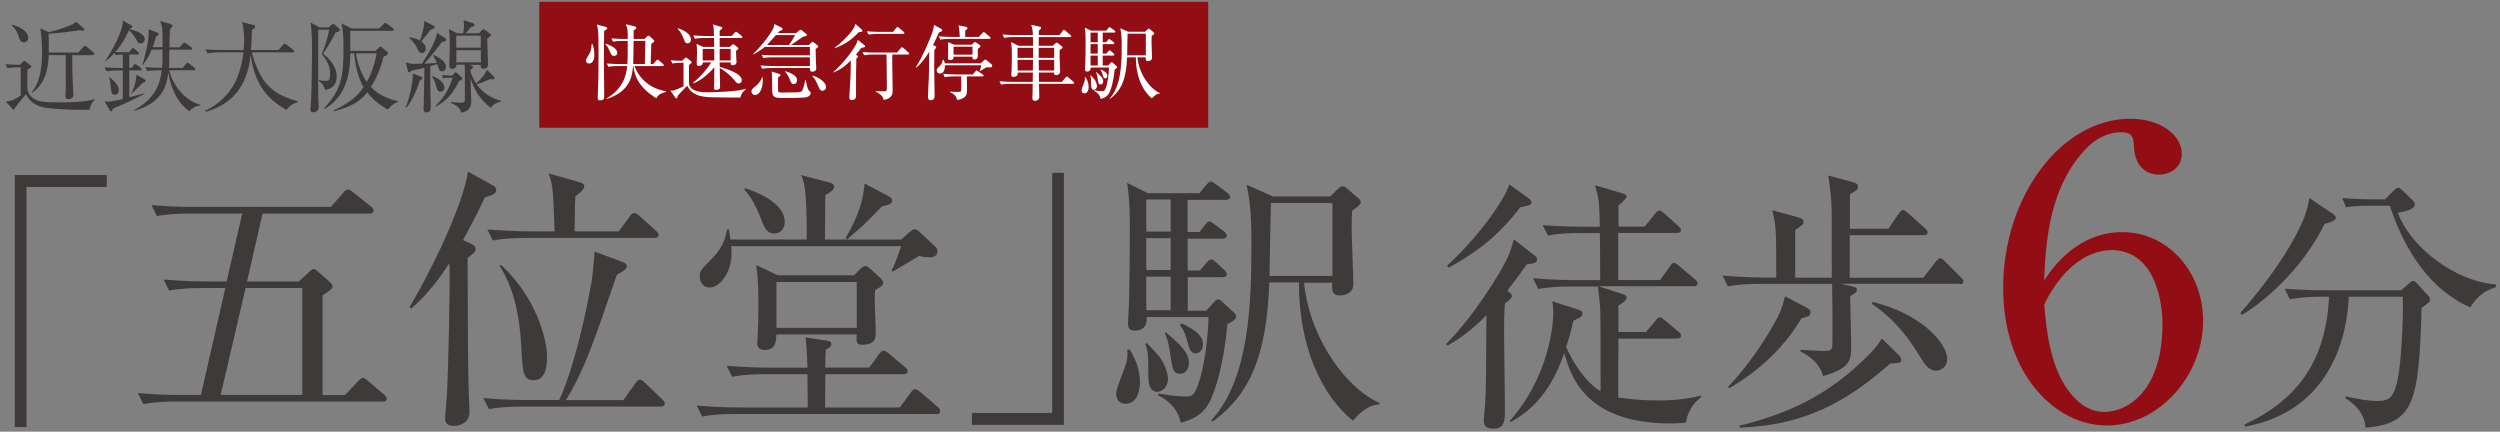 <svg width="388" height="67" viewBox="0 0 388 67" fill="none" xmlns="http://www.w3.org/2000/svg">
<rect x="0" y="0" width="388" height="67" fill="#808080" stroke="none"/>
<rect width="103.82" height="19.542" transform="translate(83.695 0.281)" fill="#930E14"/>
<path d="M96.135 9.942H97.362C97.425 9.176 97.425 8.895 97.425 6.354H96.646C96.34 6.354 95.714 6.354 95.139 6.469L94.884 5.958C95.957 6.047 96.723 6.047 96.851 6.047H97.425V5.294C97.425 4.604 97.323 4.272 97.132 3.761L98.434 4.08C98.728 4.157 98.754 4.221 98.754 4.31C98.754 4.438 98.715 4.489 98.345 4.719C98.332 4.962 98.332 5.728 98.332 6.047H100.031L100.439 5.651C100.49 5.613 100.554 5.536 100.644 5.536C100.72 5.536 100.797 5.6 100.861 5.651L101.435 6.188C101.499 6.239 101.55 6.303 101.55 6.366C101.55 6.507 101.218 6.698 101.078 6.801C101.052 7.516 101.014 9.24 100.989 9.942H101.372L101.831 9.431C101.895 9.355 101.972 9.265 102.049 9.265C102.125 9.265 102.202 9.329 102.278 9.393L102.891 9.917C102.968 9.981 103.019 10.032 103.019 10.108C103.019 10.236 102.904 10.249 102.828 10.249H98.473C98.958 11.692 100.465 13.671 103.313 14.157L103.351 14.272C102.751 14.425 102.253 14.553 101.857 15.242C98.817 13.39 98.421 11.334 98.306 10.249H98.243C98.153 11.743 97.783 14.233 94.156 15.357L94.105 15.293C94.897 14.821 97.081 13.518 97.336 10.249H95.931C95.625 10.249 94.986 10.262 94.424 10.364L94.169 9.853C95.216 9.942 95.969 9.942 96.135 9.942ZM98.268 9.942H100.082C100.095 9.38 100.146 6.864 100.158 6.354H98.332C98.319 8.397 98.306 8.742 98.268 9.942ZM91.819 6.788H91.921C92.074 7.184 92.24 7.631 92.24 8.448C92.24 8.793 92.24 9.853 91.397 9.853C91.04 9.853 90.938 9.559 90.938 9.38C90.938 9.214 90.989 9.138 91.397 8.461C91.819 7.784 91.819 7.12 91.819 6.788ZM92.636 3.799L93.99 4.17C94.079 4.195 94.245 4.234 94.245 4.361C94.245 4.54 93.875 4.744 93.76 4.808C93.76 5.472 93.722 8.384 93.722 8.984C93.722 9.93 93.773 14.106 93.773 14.949C93.773 15.242 93.773 15.574 93.083 15.574C92.828 15.574 92.764 15.46 92.764 15.115C92.764 14.949 92.828 13.327 92.84 12.982C92.866 12.318 92.891 11.322 92.891 8.678C92.891 5.856 92.879 5.396 92.828 4.885C92.789 4.387 92.713 4.106 92.636 3.799ZM93.939 6.852L94.003 6.775C94.398 6.916 95.791 7.401 95.791 8.193C95.791 8.601 95.471 8.678 95.293 8.678C94.96 8.678 94.884 8.512 94.667 8.039C94.322 7.273 94.284 7.196 93.939 6.852ZM115.216 5.766C115.216 5.881 115.101 5.894 115.024 5.894H111.691V7.286H113.236L113.594 6.979C113.645 6.928 113.734 6.864 113.785 6.864C113.849 6.864 113.9 6.89 113.951 6.928L114.5 7.363C114.539 7.388 114.59 7.452 114.59 7.503C114.59 7.605 114.5 7.682 114.232 7.899C114.232 8.039 114.258 8.678 114.258 8.806C114.258 8.933 114.309 9.572 114.309 9.636C114.309 10.134 113.734 10.134 113.696 10.134C113.389 10.134 113.402 9.878 113.402 9.687H111.691L111.704 10.377C112.93 10.734 115.126 11.437 115.126 12.445C115.126 12.726 114.922 12.956 114.641 12.956C114.386 12.956 114.232 12.765 114.105 12.599C113.121 11.36 111.972 10.696 111.704 10.543C111.716 11.015 111.755 13.122 111.755 13.544C111.755 13.85 111.346 13.953 111.129 13.953C110.81 13.953 110.81 13.735 110.81 13.646C110.81 13.557 110.835 13.148 110.835 13.071C110.861 12.65 110.848 10.811 110.861 10.44C110.031 11.449 108.6 12.624 107.604 12.931L107.578 12.829C108.741 11.922 109.813 10.606 110.401 9.687H109.073C109.085 10.172 108.651 10.236 108.421 10.236C108.166 10.236 108.128 10.032 108.128 9.866C108.128 9.725 108.179 8.589 108.179 8.359C108.179 7.388 108.153 7.196 108.102 6.801L109.137 7.286H110.848L110.822 5.894H109.354C109.034 5.894 108.434 5.907 107.847 6.009L107.591 5.498C108.409 5.562 109.2 5.587 109.558 5.587H110.822C110.771 4.348 110.771 4.208 110.644 3.787L111.921 4.17C111.997 4.195 112.099 4.234 112.099 4.323C112.099 4.451 111.997 4.527 111.691 4.744V5.587H113.555L114.028 5.076C114.105 5 114.168 4.923 114.232 4.923C114.309 4.923 114.411 5.013 114.475 5.064L115.088 5.562C115.139 5.613 115.216 5.677 115.216 5.766ZM113.402 9.38V7.592H111.691V9.38H113.402ZM110.861 9.38C110.861 9.253 110.848 7.988 110.848 7.592H109.06V9.38H110.861ZM107.234 6.162C107.234 6.469 107.029 6.724 106.723 6.724C106.378 6.724 106.289 6.507 106.11 6.034C105.918 5.511 105.624 4.91 105.19 4.489L105.216 4.387C106.123 4.668 107.234 5.268 107.234 6.162ZM115.778 13.825C115.241 14.297 115.088 14.476 114.896 15.14C114.13 15.14 110.784 15.127 110.107 15.089C108.511 15 107.323 14.642 106.659 13.327C106.34 13.595 105.42 14.566 105.165 14.885C105.139 15.166 105.101 15.268 104.973 15.268C104.897 15.268 104.858 15.217 104.82 15.166L104.041 14.067C104.347 14.067 104.462 14.055 104.577 14.029C104.679 14.004 105.216 13.825 106.084 13.403V9.738H105.867C105.548 9.738 104.935 9.751 104.36 9.853L104.105 9.355C104.769 9.406 105.05 9.419 105.88 9.431L106.263 9.061C106.34 8.997 106.404 8.933 106.48 8.933C106.557 8.933 106.595 8.984 106.659 9.036L107.221 9.47C107.285 9.521 107.349 9.585 107.349 9.636C107.349 9.751 107.298 9.802 106.927 10.108V12.79C106.927 14.323 109.149 14.323 109.75 14.323C111.129 14.323 114.692 14.195 115.765 13.774L115.778 13.825ZM126.991 7.222C126.991 7.286 126.94 7.337 126.863 7.401C126.697 7.516 126.646 7.554 126.582 7.605C126.608 8.895 126.62 9.393 126.646 9.904C126.646 10.019 126.684 10.492 126.684 10.594C126.684 11.002 126.327 11.13 126.097 11.13C125.701 11.13 125.701 10.875 125.701 10.721V10.555H119.788C119.558 10.555 118.907 10.555 118.281 10.67L118.038 10.159C118.843 10.223 119.647 10.249 119.992 10.249H125.701V8.895H119.979C119.749 8.895 119.085 8.895 118.472 9.01L118.217 8.512C119.009 8.576 119.801 8.589 120.184 8.589H125.701V7.286H118.689C118.268 7.631 117.77 7.988 116.901 8.448L116.863 8.397C118.575 6.762 119.711 5.025 119.992 4.451C120.12 4.182 120.133 4.042 120.171 3.735L121.295 4.285C121.359 4.31 121.474 4.4 121.474 4.527C121.474 4.655 121.205 4.744 121.001 4.795C120.937 4.872 120.809 5.025 120.707 5.14H123.555L124.015 4.757C124.092 4.693 124.181 4.617 124.232 4.617C124.309 4.617 124.437 4.706 124.5 4.757L125.101 5.23C125.164 5.281 125.228 5.332 125.228 5.421C125.228 5.575 125.126 5.587 124.743 5.677C124.59 5.715 124.5 5.779 123.44 6.52C123.223 6.673 122.942 6.864 122.763 6.979H125.535L125.905 6.622C125.969 6.558 126.058 6.469 126.11 6.469C126.173 6.469 126.25 6.545 126.301 6.583L126.85 7.018C126.927 7.082 126.991 7.145 126.991 7.222ZM123.696 12.382C123.696 12.675 123.581 13.046 123.21 13.046C122.866 13.046 122.802 12.893 122.495 12.152C122.419 11.973 122.202 11.462 121.818 11.13L121.87 11.053C123.543 11.526 123.696 12.19 123.696 12.382ZM123.402 5.447H120.426C120.248 5.638 119.226 6.775 119.034 6.979H122.457C122.597 6.788 123.198 5.868 123.402 5.447ZM128.204 13.518C128.204 13.863 127.961 14.08 127.668 14.08C127.31 14.08 127.272 13.991 126.914 13.186C126.659 12.599 126.48 12.216 126.033 11.769L126.046 11.743C126.735 11.858 128.204 12.624 128.204 13.518ZM125.829 14.463C125.829 14.617 125.688 14.987 124.998 15.115C124.564 15.204 122.087 15.204 121.346 15.204C119.941 15.204 119.839 14.936 119.839 13.723C119.839 11.628 119.839 11.539 119.737 11.092L120.937 11.475C121.014 11.5 121.142 11.577 121.142 11.654C121.142 11.717 121.09 11.769 121.039 11.807C121.001 11.845 120.797 11.998 120.758 12.037C120.758 12.203 120.733 13.914 120.758 14.118C120.784 14.348 121.039 14.361 121.346 14.361C121.921 14.348 123.926 14.374 124.207 14.272C124.36 14.221 124.5 14.118 124.59 13.889C124.743 13.493 124.909 12.752 124.973 12.445H125.062C125.139 12.867 125.305 13.825 125.548 14.042C125.752 14.233 125.829 14.31 125.829 14.463ZM118.383 12.535C118.383 13.723 117.885 14.744 117.17 14.744C116.838 14.744 116.621 14.451 116.621 14.195C116.621 13.876 116.901 13.659 117.297 13.352C117.859 12.905 118.153 12.369 118.281 11.986H118.357C118.37 12.139 118.383 12.305 118.383 12.535ZM140.362 5.115C140.362 5.242 140.247 5.255 140.158 5.255H136.301C135.969 5.255 135.356 5.268 134.794 5.37L134.539 4.859C135.42 4.936 136.339 4.949 136.505 4.949H138.6L139.072 4.361C139.149 4.272 139.226 4.182 139.29 4.182C139.366 4.182 139.456 4.272 139.519 4.323L140.235 4.923C140.298 4.987 140.362 5.038 140.362 5.115ZM133.849 4.795C133.849 4.923 133.696 4.974 133.287 4.987C132.125 6.2 131.244 6.826 129.583 7.477L129.558 7.401C130.452 6.75 131.729 5.536 132.444 4.463C132.61 4.208 132.7 3.927 132.763 3.697L133.76 4.604C133.823 4.655 133.849 4.719 133.849 4.795ZM141.103 8.333C141.103 8.461 140.975 8.461 140.911 8.461H138.485C138.472 8.665 138.472 8.882 138.472 9.227C138.485 9.93 138.536 13.378 138.536 14.157C138.536 15.37 137.297 15.485 137.118 15.485C137.093 15.23 137.055 14.808 135.88 14.195V14.144C136.186 14.157 136.684 14.17 137.003 14.17C137.642 14.17 137.642 14.17 137.642 13.442C137.642 12.637 137.604 8.704 137.591 8.461H135.611C135.522 8.461 134.705 8.461 134.117 8.576L133.862 8.078C134.181 8.103 134.947 8.154 135.828 8.154H139.226L139.788 7.49C139.864 7.401 139.928 7.324 139.992 7.324C140.069 7.324 140.171 7.414 140.235 7.465L140.975 8.129C141.039 8.18 141.103 8.244 141.103 8.333ZM134.27 7.209C134.27 7.311 134.155 7.363 133.683 7.426C133.402 7.797 133.172 8.078 132.84 8.461L133.006 8.589C133.095 8.652 133.159 8.729 133.159 8.793C133.159 8.844 133.121 8.895 132.904 9.087C132.853 10.325 132.853 12.509 132.853 14.795C132.853 15.076 132.853 15.523 132.214 15.523C131.818 15.523 131.818 15.255 131.818 15.076C131.818 14.936 132.01 11.909 132.01 11.717C132.023 11.386 132.035 9.738 132.048 9.368C130.975 10.492 130.12 10.938 129.328 11.258V11.194C130.605 10.057 131.997 8.41 132.814 6.979C132.929 6.775 132.955 6.711 133.134 6.175L134.168 7.018C134.232 7.069 134.27 7.145 134.27 7.209ZM152.15 7.158C152.15 7.235 152.099 7.299 152.048 7.35C152.01 7.388 151.831 7.529 151.754 7.592C151.729 7.797 151.793 8.691 151.741 8.87C151.639 9.24 151.243 9.24 151.218 9.24C151.039 9.24 150.924 9.138 150.924 8.933C150.924 8.882 150.937 8.831 150.937 8.793H148C148.012 9.061 147.923 9.329 147.438 9.329C147.131 9.329 147.131 9.163 147.131 8.997C147.131 8.704 147.157 7.414 147.157 7.145C147.157 6.762 147.144 6.698 147.106 6.52L148.089 6.941H150.822L151.103 6.66C151.167 6.596 151.243 6.52 151.307 6.52C151.371 6.52 151.461 6.583 151.524 6.622L151.997 6.941C152.061 6.979 152.15 7.056 152.15 7.158ZM150.937 8.486V7.248H147.987V8.486H150.937ZM153.734 5.907C153.734 6.022 153.619 6.034 153.542 6.034H147.438C147.118 6.034 146.505 6.047 145.943 6.149L145.688 5.638C146.556 5.715 147.463 5.728 147.642 5.728H148.957C148.932 4.936 148.893 4.54 148.766 3.94L149.928 4.157C150.005 4.17 150.145 4.234 150.145 4.387C150.145 4.502 150.056 4.566 149.8 4.732V5.728H151.908L152.482 5.128C152.559 5.051 152.635 4.974 152.687 4.974C152.738 4.974 152.801 5.025 152.916 5.115L153.606 5.702C153.683 5.766 153.734 5.817 153.734 5.907ZM153.989 10.21C153.989 10.453 153.81 10.453 153.695 10.453H153.07C152.916 10.555 152.265 10.951 152.137 11.028L152.061 11.002C152.163 10.709 152.278 10.236 152.291 10.134H146.659C146.659 10.517 146.582 11.411 145.879 11.411C145.496 11.411 145.381 11.117 145.381 10.938C145.381 10.696 145.432 10.645 145.905 10.185C146.148 9.942 146.275 9.61 146.314 9.278H146.416C146.505 9.419 146.595 9.546 146.633 9.827H152.214L152.699 9.393C152.814 9.291 152.84 9.24 152.929 9.24C153.019 9.24 153.082 9.304 153.159 9.368L153.887 9.981C153.938 10.032 153.989 10.108 153.989 10.21ZM152.648 11.73C152.648 11.845 152.533 11.858 152.457 11.858H150.056C150.056 12.19 150.081 13.633 150.081 13.927C150.081 14.668 149.941 14.859 149.775 15.012C149.302 15.421 148.753 15.485 148.536 15.511C148.446 14.898 147.987 14.527 147.425 14.284V14.221C147.706 14.246 147.987 14.259 148.549 14.259C149.047 14.259 149.162 14.259 149.174 13.991C149.187 13.646 149.2 12.203 149.174 11.858H148.127C147.808 11.858 147.195 11.871 146.633 11.973L146.378 11.462C147.169 11.526 147.961 11.552 148.332 11.552H150.988L151.371 11.092C151.422 11.028 151.524 10.938 151.575 10.938C151.639 10.938 151.69 10.977 151.818 11.066L152.495 11.539C152.572 11.59 152.648 11.654 152.648 11.73ZM146.224 4.681C146.224 4.847 146.173 4.859 145.713 5.051C145.254 6.124 144.973 6.673 144.794 7.018L145.088 7.12C145.266 7.184 145.292 7.273 145.292 7.337C145.292 7.414 145.292 7.452 145.011 7.758C144.998 8.218 144.985 8.806 144.985 10.287C144.985 11.552 145.049 13.582 145.049 14.834C145.049 15.089 145.049 15.549 144.411 15.549C144.143 15.549 144.015 15.37 144.015 15.076C144.015 14.578 144.143 12.42 144.155 11.973C144.168 11.373 144.194 10.543 144.219 8.027C143.823 8.678 143.134 9.7 142.227 10.492L142.137 10.44C143.21 8.793 144.538 5.677 144.819 4.655C144.883 4.412 144.883 4.336 144.96 3.876L146.046 4.463C146.16 4.527 146.224 4.553 146.224 4.681ZM166.709 12.88C166.709 12.969 166.633 13.007 166.518 13.007H161.256C161.269 13.467 161.294 14.642 161.294 15.102C161.294 15.357 161.026 15.651 160.656 15.651C160.337 15.651 160.222 15.447 160.222 15.242C160.222 15.076 160.26 14.374 160.26 14.233C160.26 13.608 160.26 13.531 160.273 13.007H156.863C156.543 13.007 155.93 13.02 155.369 13.122L155.113 12.611C155.905 12.675 156.684 12.701 157.067 12.701H160.273L160.298 11.258H157.936C157.961 11.513 157.974 11.59 157.859 11.705C157.718 11.858 157.476 11.935 157.284 11.935C157.042 11.935 156.952 11.832 156.952 11.615C156.952 11.475 157.003 10.887 157.003 10.76C157.029 10.121 157.042 9.521 157.042 8.908C157.042 7.299 157.003 7.12 156.888 6.52L158.089 7.107H160.337C160.337 6.903 160.311 5.945 160.311 5.753H157.335C157.016 5.753 156.403 5.766 155.841 5.868L155.586 5.357C156.454 5.434 157.374 5.447 157.54 5.447H160.298C160.273 4.668 160.26 4.578 160.043 3.85L161.345 4.131C161.473 4.157 161.588 4.221 161.588 4.323C161.588 4.412 161.563 4.451 161.473 4.527C161.371 4.604 161.307 4.668 161.231 4.757C161.218 4.859 161.218 5.306 161.218 5.447H164.436L164.921 4.808C165.011 4.693 165.049 4.655 165.126 4.655C165.202 4.655 165.279 4.706 165.368 4.783L166.135 5.434C166.199 5.485 166.262 5.562 166.262 5.626C166.262 5.728 166.147 5.753 166.071 5.753H161.218L161.205 7.107H163.402L163.734 6.788C163.874 6.66 163.925 6.609 163.989 6.609C164.053 6.609 164.142 6.673 164.245 6.75L164.768 7.158C164.832 7.209 164.909 7.286 164.909 7.363C164.909 7.465 164.832 7.529 164.462 7.771C164.449 8.014 164.436 8.282 164.449 8.691C164.449 9.061 164.538 10.721 164.538 11.053C164.538 11.475 164.181 11.666 163.938 11.666C163.58 11.666 163.593 11.488 163.593 11.258H161.231L161.256 12.701H164.819L165.368 12.037C165.458 11.935 165.509 11.883 165.573 11.883C165.637 11.883 165.713 11.935 165.803 12.011L166.582 12.675C166.646 12.726 166.709 12.816 166.709 12.88ZM163.606 8.984V7.414H161.205V8.984H163.606ZM163.606 10.951V9.291H161.205L161.231 10.951H163.606ZM160.337 8.984V7.414H157.923V8.984H160.337ZM160.324 9.291H157.923L157.936 10.951H160.298L160.324 9.291ZM173.376 10.44C173.376 10.594 173.082 10.734 172.993 10.772C172.814 12.765 172.418 13.838 172.214 14.297C171.92 14.936 171.46 15.191 170.835 15.357C170.668 14.566 170.055 14.221 169.787 14.093L169.813 14.004C170.528 14.144 171.013 14.144 171.052 14.144C171.307 14.144 171.409 14.118 171.55 13.812C171.92 12.982 172.112 11.322 172.112 10.479H169.264C169.276 10.683 169.251 11.104 168.714 11.104C168.459 11.104 168.395 10.977 168.395 10.76C168.395 10.683 168.421 10.377 168.421 10.313C168.472 9.508 168.485 7.286 168.485 6.405C168.485 5.958 168.485 5.038 168.357 4.285L169.315 4.757H171.69L171.997 4.387C172.086 4.285 172.15 4.221 172.214 4.221C172.29 4.221 172.354 4.285 172.469 4.361L172.967 4.732C173.057 4.795 173.108 4.885 173.108 4.936C173.108 5.025 172.993 5.064 172.903 5.064H171.141V6.545H171.69L171.933 6.239C172.035 6.111 172.073 6.06 172.137 6.06C172.201 6.06 172.278 6.124 172.393 6.2L172.801 6.507C172.865 6.558 172.942 6.622 172.942 6.711C172.942 6.826 172.827 6.852 172.737 6.852H171.141V8.32H171.703L172.009 7.963C172.099 7.861 172.15 7.81 172.214 7.81C172.29 7.81 172.342 7.848 172.444 7.937L172.827 8.295C172.903 8.359 172.942 8.448 172.942 8.499C172.942 8.576 172.865 8.627 172.75 8.627H171.141V10.172H171.997L172.329 9.802C172.405 9.712 172.469 9.649 172.533 9.649C172.597 9.649 172.674 9.7 172.789 9.815L173.287 10.274C173.338 10.325 173.376 10.377 173.376 10.44ZM170.375 8.32V6.852H169.251V8.32H170.375ZM170.375 6.545V5.064H169.251V6.545H170.375ZM170.375 10.172V8.627H169.251V10.172H170.375ZM180.004 14.438L179.992 14.514C179.378 14.553 178.931 15.089 178.778 15.268C177.348 14.106 176.288 11.909 176.288 8.895H174.921C174.794 12.037 174.168 13.965 172.303 15.306L172.239 15.255C174.027 13.314 174.091 9.751 174.091 7.094C174.091 5.511 174.002 5.089 173.874 4.387L175.087 4.923H177.718L178.089 4.566C178.165 4.489 178.229 4.451 178.293 4.451C178.357 4.451 178.408 4.476 178.51 4.566L179.021 5C179.098 5.064 179.136 5.128 179.136 5.204C179.136 5.294 178.893 5.472 178.74 5.575C178.727 5.792 178.714 6.034 178.714 6.379C178.714 6.788 178.791 8.576 178.791 8.972C178.791 9.368 178.395 9.483 178.191 9.483C177.782 9.483 177.808 9.202 177.82 8.895H176.518C176.811 11.679 178.651 13.889 180.004 14.438ZM177.833 8.589V5.23H174.998C174.985 5.715 174.934 8.065 174.934 8.589H177.833ZM171.218 12.624C171.218 12.841 171.09 13.11 170.822 13.11C170.49 13.11 170.451 12.893 170.349 12.165C170.311 11.883 170.247 11.552 170.107 11.232L170.158 11.194C170.835 11.781 171.218 12.126 171.218 12.624ZM170.247 13.352C170.247 13.723 169.966 13.94 169.762 13.94C169.34 13.94 169.34 13.403 169.34 13.135C169.34 12.343 169.34 12.075 169.2 11.73L169.276 11.692C169.366 11.794 169.826 12.254 169.889 12.369C170.196 12.841 170.247 13.173 170.247 13.352ZM171.856 11.756C171.856 11.96 171.741 12.165 171.537 12.165C171.282 12.165 171.23 11.96 171.09 11.449C170.988 11.117 170.886 10.977 170.796 10.862L170.873 10.785C171.473 11.066 171.856 11.334 171.856 11.756ZM168.957 13.505C168.957 13.85 168.855 14.489 168.28 14.489C168.012 14.489 167.859 14.297 167.859 14.016C167.859 13.774 168.293 12.765 168.344 12.548C168.395 12.331 168.382 12.152 168.37 11.998L168.485 11.986C168.702 12.343 168.957 12.829 168.957 13.505Z" fill="white"/>
<path d="M13.904 17.014C13.493 17.047 13.098 17.047 12.686 17.047C11.353 17.047 7.945 16.948 6.711 16.651C5.065 16.24 4.505 15.499 4.044 14.61C3.666 15.022 2.563 16.388 2.316 16.734C2.283 16.931 2.25 17.03 2.118 17.03C2.069 17.03 1.987 16.981 1.954 16.931L0.9 15.763C1.756 15.713 2.53 15.335 3.221 14.791V10.446C2.678 10.446 1.937 10.446 1.18 10.577L0.867 9.952C1.229 9.985 1.855 10.051 3.056 10.067L3.583 9.573C3.583 9.573 3.715 9.442 3.781 9.442C3.847 9.442 3.912 9.491 3.995 9.573L4.752 10.166C4.752 10.166 4.867 10.265 4.867 10.331C4.867 10.446 4.801 10.479 4.258 10.808C4.225 11.203 4.225 13.672 4.258 13.804C4.373 14.973 5.509 15.614 6.464 15.763C7.287 15.894 8.456 15.894 8.9 15.894C10.859 15.894 12.9 15.894 14.744 15.384V15.45C14.233 15.894 14.003 16.421 13.888 16.997L13.904 17.014ZM3.715 6.577C3.188 6.577 3.024 6.084 2.941 5.787C2.711 5.046 2.415 4.454 1.805 3.894V3.828C3.122 4.141 4.373 4.865 4.373 5.87C4.373 6.396 3.995 6.577 3.715 6.577ZM14.431 8.569H11.205C11.205 9.063 11.238 11.252 11.254 11.713C11.254 12.174 11.386 14.248 11.386 14.693C11.386 15.302 10.777 15.4 10.596 15.4C10.151 15.4 10.151 15.055 10.151 14.907C10.151 14.726 10.2 13.886 10.2 13.705C10.233 13.046 10.2 12.421 10.2 11.746V8.553H7.567C7.517 9.639 7.402 12.783 5.015 14.363L4.933 14.281C5.443 13.705 5.805 12.948 6.036 12.174C6.48 10.61 6.53 9.359 6.53 8.108C6.53 6.758 6.398 4.915 6.233 4.405L7.55 4.981C8.406 4.8 9.97 4.388 11.336 3.73C11.468 3.664 11.715 3.483 11.847 3.4L13.015 4.437C13.015 4.437 13.098 4.569 13.098 4.619C13.098 4.717 13.015 4.767 12.9 4.767C12.834 4.767 12.39 4.684 12.275 4.684C12.192 4.684 12.061 4.734 11.978 4.75C11.139 4.882 8.933 5.178 7.534 5.228C7.567 5.886 7.6 6.627 7.567 8.158H12.143L12.933 7.285C13.015 7.186 13.098 7.104 13.18 7.104C13.262 7.104 13.377 7.186 13.46 7.252L14.48 8.125C14.579 8.207 14.629 8.223 14.629 8.355C14.629 8.487 14.497 8.52 14.398 8.52L14.431 8.569Z" fill="#3E3A39"/>
<path d="M20.03 8.105L20.392 7.645C20.392 7.645 20.524 7.447 20.622 7.447C20.721 7.447 20.787 7.529 20.902 7.612L21.429 8.072C21.429 8.072 21.561 8.204 21.561 8.303C21.561 8.435 21.462 8.468 21.33 8.468H20.063V10.542H20.425L20.738 10.13C20.82 10.031 20.869 9.949 20.968 9.949C21.067 9.949 21.149 10.031 21.264 10.097L21.841 10.525C21.841 10.525 21.989 10.657 21.989 10.756C21.989 10.904 21.857 10.92 21.758 10.92H20.063V15.101C20.441 15.003 22.087 14.575 22.433 14.476V14.558C21.561 15.085 18.203 16.616 17.544 16.846C17.462 17.11 17.413 17.258 17.248 17.258C17.133 17.258 17.067 17.159 17.017 17.093L16.211 15.727C16.359 15.76 16.474 15.776 16.672 15.776C17.067 15.776 18.203 15.595 19.059 15.365V10.937H18.367C17.972 10.937 17.232 10.937 16.54 11.068L16.227 10.443C17.199 10.525 18.153 10.558 18.614 10.558H19.059V8.484H18.713C18.713 8.484 18.302 8.484 17.939 8.55L17.791 8.188C17.149 8.912 16.622 9.307 16.244 9.603V9.57C17.429 7.859 19.141 4.698 19.059 3.184L20.409 3.941C20.409 3.941 20.54 4.007 20.54 4.138C20.54 4.27 20.409 4.402 20.112 4.468L20.079 4.533C20.26 4.566 22.45 5.011 22.45 6.097C22.45 6.492 22.137 6.739 21.791 6.739C21.478 6.739 21.429 6.64 21.133 6.114C21.001 5.883 20.507 5.044 20.013 4.698C19.256 6.41 18.483 7.398 17.906 8.072C18.45 8.105 18.894 8.105 18.927 8.105H20.03ZM17.001 11.941C18.269 13.06 18.417 13.472 18.417 13.966C18.417 14.64 17.989 14.706 17.824 14.706C17.33 14.706 17.281 14.229 17.232 13.834C17.133 12.928 17.083 12.402 16.935 11.99L17.001 11.941ZM20.392 14.459C21.067 13.093 21.116 12.352 21.182 11.595L22.302 12.237C22.466 12.336 22.614 12.402 22.614 12.55C22.614 12.747 22.334 12.797 22.137 12.863C21.775 13.258 21.643 13.389 20.441 14.525L20.392 14.459ZM26.565 3.793C26.697 3.826 26.795 3.875 26.795 3.974C26.795 4.105 26.417 4.5 26.367 4.583C26.302 5.636 26.302 6.97 26.302 7.348H27.882L28.359 6.805C28.458 6.706 28.524 6.607 28.606 6.607C28.688 6.607 28.738 6.673 28.902 6.772L29.66 7.315C29.66 7.315 29.808 7.431 29.808 7.546C29.808 7.694 29.676 7.71 29.577 7.71H26.285C26.285 8.731 26.252 10.212 26.219 10.542H28.359L28.869 9.916C29.001 9.784 29.018 9.735 29.116 9.735C29.199 9.735 29.297 9.834 29.396 9.9L30.17 10.509C30.17 10.509 30.334 10.624 30.334 10.739C30.334 10.871 30.203 10.904 30.087 10.904H26.269C26.812 13.34 28.853 15.71 31.108 16.254V16.336C30.598 16.451 29.972 16.583 29.396 17.258C27.404 15.924 26.417 13.324 26.137 11.282C25.873 13.143 25.314 15.99 20.771 17.208L20.738 17.142C24.096 15.299 24.82 13.126 25.1 10.904H24.672C24.079 10.904 23.421 10.937 22.845 11.036L22.548 10.41C23.404 10.492 24.26 10.525 25.149 10.525C25.215 9.949 25.232 9.307 25.232 7.694H23.552C23.256 8.385 22.96 9.044 22.186 10.081L22.104 10.048C22.532 8.583 23.075 6.542 23.075 5.077C23.075 4.945 23.075 4.797 23.042 4.533L24.31 5.011C24.507 5.093 24.622 5.142 24.622 5.291C24.622 5.455 24.507 5.521 24.211 5.686C24.03 6.41 23.865 6.854 23.701 7.315H25.232C25.232 4.533 25.232 4.27 24.837 3.266L26.548 3.743L26.565 3.793Z" fill="#3E3A39"/>
<path d="M44.474 17.06C41.099 15.2 39.486 12.665 38.894 8.501C38.614 11.233 37.626 15.776 31.898 17.357L31.832 17.225C34.071 16.138 35.914 14.328 36.836 12.007C37.313 10.772 37.643 9.455 37.774 8.122H34.038C33.906 8.122 32.935 8.122 32.211 8.27L31.898 7.661C33.132 7.76 34.219 7.76 34.285 7.76H37.807C37.84 7.398 37.89 6.92 37.89 6.147C37.89 5.554 37.84 4.221 37.544 3.414L39.338 3.891C39.47 3.924 39.618 4.007 39.618 4.122C39.618 4.286 39.404 4.451 39.091 4.649C39.091 5.653 39.026 6.624 38.96 7.76H43.223L43.931 6.953C44.013 6.854 44.079 6.772 44.161 6.772C44.244 6.772 44.342 6.854 44.458 6.92L45.495 7.727C45.495 7.727 45.643 7.859 45.643 7.957C45.643 8.122 45.495 8.122 45.412 8.122H39.108C39.322 9.274 39.783 10.344 40.293 11.381C41.445 13.719 43.371 14.97 46.235 15.727V15.859C45.89 15.957 45.1 16.138 44.458 17.077L44.474 17.06Z" fill="#3E3A39"/>
<path d="M52.11 4.995C51.764 5.785 50.546 7.793 50.135 8.353C50.859 8.847 52.258 10.197 52.258 11.876C52.258 13.028 51.649 13.802 50.431 13.95C50.25 13.094 49.74 12.748 49.443 12.518L49.493 12.435C50.118 12.55 50.464 12.55 50.596 12.55C50.875 12.55 51.237 12.55 51.237 11.53C51.237 10.197 50.645 9.242 49.937 8.386C50.497 7.151 50.958 5.456 51.073 4.6H49.394C49.394 4.797 49.361 12.633 49.394 15.036C49.394 15.25 49.46 16.271 49.46 16.468C49.46 16.765 49.46 17.423 48.587 17.423C48.456 17.423 48.176 17.39 48.176 16.962C48.176 16.765 48.275 15.662 48.291 15.415C48.39 12.962 48.423 8.567 48.423 8.287C48.423 7.102 48.423 4.485 48.176 3.48L49.575 4.254H50.991L51.517 3.793C51.517 3.793 51.633 3.678 51.698 3.678C51.764 3.678 51.83 3.711 51.896 3.793L52.62 4.435C52.62 4.435 52.752 4.583 52.752 4.666C52.752 4.896 52.34 4.978 52.143 5.044L52.11 4.995ZM60.225 17.011C59.764 16.781 58.233 15.909 56.999 14.345C55.847 15.744 54.596 16.534 51.814 17.291L51.764 17.16C54.266 15.958 55.452 14.97 56.423 13.522C55.83 12.534 55.172 10.74 54.974 8.287H54.365C54.365 14.328 51.764 16.024 50.398 16.896L50.299 16.797C52.851 13.999 53.312 12.188 53.312 7.678C53.312 5.406 53.229 4.501 52.966 3.612L54.563 4.419H58.859L59.534 3.727C59.633 3.629 59.698 3.546 59.764 3.546C59.896 3.546 59.929 3.612 60.061 3.694L60.982 4.386C60.982 4.386 61.13 4.518 61.13 4.616C61.13 4.748 60.999 4.781 60.9 4.781H54.365C54.365 5.818 54.365 6.855 54.365 7.892H58.299L58.826 7.365C58.826 7.365 58.958 7.234 59.023 7.234C59.122 7.234 59.221 7.332 59.27 7.365L60.061 8.007C60.159 8.09 60.225 8.155 60.225 8.287C60.225 8.501 59.847 8.666 59.534 8.781C58.958 11.267 57.888 12.979 57.559 13.489C58.661 14.674 60.192 15.349 61.773 15.711V15.826C61.114 16.024 60.604 16.468 60.192 17.011H60.225ZM55.237 8.287C55.6 10.411 56.258 11.76 56.933 12.715C57.888 10.987 58.266 9.324 58.464 8.287H55.237Z" fill="#3E3A39"/>
<path d="M62.942 16.701C63.815 14.577 64.078 12.124 64.078 11.927C64.078 11.762 64.078 11.565 64.029 11.4L65.395 11.91C65.395 11.91 65.559 11.993 65.559 12.108C65.559 12.24 65.51 12.273 65.148 12.52C64.819 13.507 64.144 15.482 63.041 16.733L62.926 16.684L62.942 16.701ZM69.132 5.968C69.132 5.968 69.247 6.083 69.247 6.182C69.247 6.363 69.099 6.412 68.588 6.528C68.062 7.236 67.239 8.338 65.856 9.886C65.938 9.886 66.992 9.836 67.798 9.754C67.683 9.491 67.502 9.096 67.239 8.651L67.321 8.536C68.16 8.898 69.214 9.573 69.214 10.38C69.214 10.742 69 11.071 68.588 11.071C68.177 11.071 68.177 10.939 67.88 9.952C67.65 10.034 67.387 10.1 66.778 10.281C66.778 12.421 66.778 13.524 66.811 14.857C66.811 15.137 66.86 16.338 66.86 16.585C66.86 16.816 66.86 17.441 66.169 17.441C65.741 17.441 65.741 17.079 65.741 16.964C65.741 16.256 65.872 11.548 65.872 10.528C65.477 10.627 64.983 10.742 63.88 10.956C63.666 11.186 63.65 11.219 63.518 11.219C63.403 11.219 63.337 11.104 63.304 11.005L62.975 9.688C63.321 9.787 63.716 9.919 64.424 9.919C64.522 9.919 65.362 9.886 65.477 9.869C66.498 8.338 67.831 6.034 67.815 5.079L69.148 5.952L69.132 5.968ZM63.551 5.803C63.88 5.836 64.49 5.902 65.165 6.297C65.165 6.297 65.938 4.24 65.839 3.252L67.337 4.026C67.436 4.075 67.486 4.157 67.486 4.223C67.486 4.371 67.337 4.437 66.794 4.651C66.234 5.408 66.037 5.639 65.379 6.429C65.576 6.577 66.07 6.939 66.07 7.532C66.07 7.943 65.79 8.24 65.477 8.24C65.082 8.24 64.951 7.91 64.835 7.68C64.671 7.268 64.243 6.511 63.502 5.886L63.551 5.77V5.803ZM67.14 11.812C68.177 12.19 68.967 12.915 68.967 13.556C68.967 13.919 68.769 14.231 68.374 14.231C67.946 14.231 67.864 13.985 67.634 13.145C67.502 12.717 67.321 12.223 67.041 11.91L67.14 11.812ZM69.559 12.075C69.165 12.075 68.901 12.108 68.786 12.141L68.572 11.647C69.148 11.696 69.609 11.713 69.757 11.713H70.234L70.531 11.351C70.531 11.351 70.646 11.219 70.728 11.219C70.794 11.219 70.893 11.301 70.959 11.351L71.584 11.943C71.584 11.943 71.749 12.091 71.749 12.207C71.749 12.338 71.7 12.388 71.239 12.569C70.498 14.198 69.346 15.696 67.601 16.552L67.568 16.454C69.379 14.725 69.955 12.964 70.251 12.075H69.543H69.559ZM72.786 10.034L73.066 10.133C73.181 10.166 73.411 10.264 73.411 10.412C73.411 10.594 73.132 10.758 73 10.824C73 11.4 73.609 12.52 73.905 12.947C74.794 12.141 75.337 11.466 75.584 10.841L76.654 11.91C76.654 11.91 76.737 12.042 76.737 12.108C76.737 12.141 76.737 12.306 76.49 12.306C76.44 12.306 76.243 12.306 76.078 12.273C75.337 12.618 74.761 12.832 73.987 13.096C74.893 14.363 76.226 15.268 77.757 15.631V15.762C76.671 16.026 76.457 16.371 76.193 16.75C74.629 15.548 73.576 14.034 73.033 12.141C73.033 12.717 73.132 15.252 73.132 15.762C73.132 16.141 73.132 17.211 71.584 17.491C71.42 16.997 71.239 16.503 69.987 15.976V15.845C70.251 15.877 71.288 15.943 71.502 15.943C72.127 15.943 72.144 15.812 72.144 15.351V11.153C72.144 10.627 72.144 10.297 72.094 10.034H70.844C70.844 10.445 70.597 10.676 70.218 10.676C69.872 10.676 69.724 10.544 69.724 10.264C69.724 10.05 69.806 8.009 69.806 7.598C69.806 6.775 69.806 5.227 69.675 4.503L70.942 5.178H71.88C71.946 4.915 72.012 4.454 72.012 3.894C72.012 3.614 72.012 3.482 71.93 3.137L73.395 3.598C73.527 3.647 73.658 3.713 73.658 3.861C73.658 4.059 73.51 4.108 73.099 4.19C72.786 4.602 72.572 4.849 72.259 5.178H74.366L74.778 4.701C74.778 4.701 74.959 4.536 75.041 4.536C75.123 4.536 75.206 4.602 75.272 4.651L75.996 5.194C76.094 5.26 76.193 5.359 76.193 5.458C76.193 5.589 76.127 5.622 75.617 6.001C75.617 6.643 75.749 9.639 75.749 9.984C75.749 10.445 75.436 10.676 75.025 10.676C74.613 10.676 74.613 10.429 74.613 10.067H72.786V10.034ZM70.811 5.54V7.4H74.613V5.54H70.811ZM74.629 9.672V7.795H70.827V9.672H74.629Z" fill="#3E3A39"/>
<path d="M4.108 29.014V66.281H2.297V27.17H16.569V29.014H4.108Z" fill="#3E3A39"/>
<path d="M59.415 62.316H27.317C26.971 62.316 24.271 62.316 22.247 62.711L21.391 60.999C23.58 61.213 25.819 61.295 28.008 61.295H31.185L34.971 44.702H31.317C30.592 44.702 28.271 44.702 26.247 45.097L25.391 43.386C28.782 43.682 31.926 43.682 32.008 43.682H35.185L37.588 33.147H29.424C28.255 33.147 26.247 33.196 24.354 33.525L23.498 31.814C25.687 32.028 27.876 32.11 30.115 32.11H51.349L53.276 29.92C53.44 29.706 53.703 29.41 54 29.41C54.214 29.41 54.477 29.575 54.724 29.789L57.555 32.028C57.72 32.159 57.983 32.422 57.983 32.669C57.983 33.065 57.638 33.147 57.341 33.147H40.749L38.345 43.682H46.378L47.926 42.266C48.354 41.838 48.485 41.756 48.699 41.756C48.864 41.756 49.045 41.838 49.341 42.151L51.053 43.649C51.349 43.912 51.613 44.159 51.613 44.472C51.613 44.818 51.004 45.246 50.066 45.838V61.312H53.539L55.596 59.155C55.893 58.859 56.074 58.645 56.288 58.645C56.551 58.645 56.716 58.776 57.062 59.073L59.596 61.229C59.81 61.394 60.025 61.657 60.025 61.871C60.025 62.299 59.596 62.349 59.383 62.349L59.415 62.316ZM46.922 44.702H38.115L34.247 61.295H46.922V44.702Z" fill="#3E3A39"/>
<path d="M73.18 37.869C73.476 38.001 73.822 38.215 73.822 38.643C73.822 39.021 73.558 39.334 72.57 40.009C72.62 54.412 72.62 55.992 72.735 60.256C72.735 60.816 72.867 63.4 72.867 63.91C72.867 66.067 70.595 66.1 70.414 66.1C69.213 66.1 69.081 65.408 69.081 64.931C69.081 64.503 69.344 61.705 69.377 61.112C69.542 58.231 69.887 44.519 69.756 40.832C68.159 43.285 66.184 45.902 63.83 47.877L63.566 47.663C67.221 41.523 71.896 31.63 72.636 26.643L76.455 28.75C76.801 28.914 77.015 29.178 77.015 29.441C77.015 30.001 76.636 30.215 75.254 30.643C73.542 34.248 72.505 36.058 71.863 37.26L73.147 37.869H73.18ZM96.768 62.067L98.612 59.482C98.826 59.186 99.04 58.923 99.303 58.923C99.567 58.923 99.912 59.219 100.077 59.4L102.743 61.935C102.957 62.149 103.171 62.363 103.171 62.626C103.171 63.021 102.826 63.104 102.48 63.104H80.9C80.521 63.104 77.855 63.104 75.879 63.499L75.023 61.787C77.855 62.05 80.817 62.083 81.591 62.083H86.793C88.175 59.202 90.151 52.881 91.731 44.206C91.945 42.922 91.995 42.527 92.291 39.054L96.587 40.651C96.933 40.783 97.278 40.947 97.278 41.293C97.278 41.803 96.669 42.116 95.731 42.676C95.221 44.091 93.114 50.281 92.636 51.532C91.599 54.462 90.052 58.495 87.83 62.099H96.768V62.067ZM96.044 35.894L97.723 33.622C97.888 33.359 98.102 33.062 98.447 33.062C98.71 33.062 99.056 33.326 99.221 33.49L101.805 35.811C101.97 35.976 102.233 36.206 102.233 36.453C102.233 36.881 101.855 36.931 101.591 36.931H81.558C80.785 36.931 78.546 36.931 76.488 37.326L75.632 35.614C78.299 35.828 80.966 35.91 82.25 35.91H86.069C85.855 29.671 85.855 28.947 85.163 26.922L89.855 28.256C90.332 28.387 90.678 28.519 90.678 28.898C90.678 29.194 90.546 29.507 89.295 30.494C89.213 31.35 89.213 35.136 89.163 35.91H96.044V35.894ZM77.772 41.128C83.188 46.116 84.9 52.602 84.9 55.4C84.9 57.458 84.422 59.005 82.793 59.005C81.163 59.005 81.114 57.754 80.9 53.803C80.521 45.984 78.365 42.544 77.509 41.211L77.772 41.128Z" fill="#3E3A39"/>
<path d="M145.298 64.257H114.055C112.985 64.257 110.911 64.257 108.985 64.652L108.129 62.94C111.059 63.203 114.104 63.236 114.746 63.236H125.364L125.314 58.084H118.697C117.627 58.084 115.553 58.084 113.627 58.479L112.771 56.767C115.734 57.03 118.779 57.063 119.388 57.063H125.314C125.265 55.516 125.232 53.919 125.018 52.372L128.458 52.882C128.804 52.931 129.018 53.096 129.018 53.392C129.018 53.87 128.508 54.117 128.162 54.248C128.112 54.94 128.08 55.236 128.08 57.047H134.911L136.409 54.989C136.672 54.594 136.886 54.429 137.133 54.429C137.38 54.429 137.61 54.594 137.989 54.907L140.442 56.964C140.656 57.129 140.87 57.392 140.87 57.656C140.87 57.952 140.573 58.084 140.178 58.084H128.096L128.047 63.236H139.652L141.331 60.964C141.627 60.536 141.808 60.405 142.022 60.405C142.285 60.405 142.499 60.569 142.878 60.882L145.495 63.121C145.759 63.335 145.923 63.549 145.923 63.812C145.923 64.207 145.578 64.289 145.281 64.289L145.298 64.257ZM144.261 39.927C143.701 39.927 143.01 39.845 142.664 39.713C142.022 40.108 139.141 41.82 138.532 42.166L138.368 41.952C138.746 41.31 138.878 41.014 139.866 38.215H113.479C113.528 38.511 113.528 39.121 113.528 39.466C113.528 41.952 111.931 44.619 110.137 44.619C108.935 44.619 108.59 43.499 108.59 42.907C108.59 42.051 108.804 41.837 110.647 39.977C112.326 38.265 112.672 36.536 112.837 35.631L113.133 35.581L113.347 37.178H125.215C125.215 28.964 124.787 28.158 124.31 27.17L128.903 28.372C129.199 28.454 129.462 28.668 129.462 28.981C129.462 29.409 128.952 29.837 128.08 30.265C128.08 31.335 128.03 36.191 128.03 37.178H139.849L141.182 36.01C141.479 35.746 141.742 35.581 141.956 35.581C142.17 35.581 142.434 35.713 142.779 36.059L145.1 38.215C145.396 38.479 145.495 38.725 145.495 39.038C145.495 39.549 145.067 39.944 144.244 39.944L144.261 39.927ZM120.162 36.24C118.96 36.24 118.532 35.121 118.005 33.705C117.577 32.586 116.508 30.314 115.52 29.458L115.652 29.195C120.672 30.907 121.791 32.981 121.791 34.479C121.791 35.088 121.446 36.24 120.162 36.24ZM135.833 44.997C135.783 45.425 135.75 45.771 135.75 46.495C135.75 47.269 135.915 50.66 135.915 51.351C135.915 52.421 135.915 53.508 133.808 53.508C132.903 53.508 132.903 53.08 132.952 51.911H120.491C120.442 53.112 120.359 54.314 118.647 54.314C117.528 54.314 117.528 53.491 117.528 53.112C117.528 52.981 117.528 52.767 117.577 52.602C117.66 50.89 117.709 49.129 117.709 47.45C117.709 46.331 117.709 43.236 117.363 41.129L120.722 42.725H132.54L133.479 41.787C133.874 41.409 134.088 41.277 134.335 41.277C134.499 41.277 134.713 41.409 135.059 41.705L136.689 43.203C136.952 43.466 137.067 43.68 137.067 43.894C137.067 44.322 136.639 44.586 135.816 45.014L135.833 44.997ZM132.968 43.763H120.508V50.89H132.968V43.763ZM136.87 32.026C136.573 32.372 136.359 32.586 134.335 34.61C134.038 34.956 131.931 36.717 131.503 37.145L131.24 36.931C132.623 34.61 133.989 31.697 134.17 28.47L138.038 30.528C138.252 30.66 138.466 30.874 138.466 31.17C138.466 31.516 138.121 31.812 136.87 32.026Z" fill="#3E3A39"/>
<path d="M150.844 65.934V64.09H163.305V26.822H165.115V65.934H150.844Z" fill="#3E3A39"/>
<path d="M174.646 62.658C173.741 62.658 173.23 62.016 173.23 61.061C173.23 60.238 174.695 56.847 174.86 56.123C175.025 55.398 174.992 54.789 174.942 54.279L175.321 54.23C176.045 55.431 176.918 57.061 176.918 59.349C176.918 60.501 176.572 62.658 174.646 62.658ZM190.514 50.164C189.905 56.863 188.589 60.485 187.897 62.032C186.91 64.189 185.362 65.044 183.255 65.604C182.696 62.938 180.638 61.785 179.733 61.357L179.815 61.061C182.218 61.538 183.848 61.538 183.979 61.538C184.835 61.538 185.181 61.456 185.658 60.419C186.91 57.621 187.551 52.04 187.551 49.209H177.971C178.021 49.9 177.922 51.316 176.128 51.316C175.272 51.316 175.058 50.888 175.058 50.164C175.058 49.9 175.14 48.88 175.14 48.666C175.305 45.966 175.354 38.476 175.354 35.514C175.354 34.016 175.354 30.921 174.926 28.386L178.152 29.983H186.152L187.189 28.732C187.486 28.386 187.7 28.172 187.914 28.172C188.177 28.172 188.391 28.386 188.77 28.649L190.449 29.9C190.745 30.114 190.926 30.411 190.926 30.592C190.926 30.888 190.531 31.02 190.235 31.02H184.309V36.007H186.152L186.975 34.97C187.321 34.542 187.453 34.361 187.667 34.361C187.881 34.361 188.144 34.575 188.523 34.839L189.905 35.876C190.119 36.04 190.383 36.271 190.383 36.567C190.383 36.946 189.988 37.044 189.691 37.044H184.325V41.983H186.218L187.255 40.781C187.551 40.435 187.733 40.271 187.947 40.271C188.21 40.271 188.375 40.402 188.72 40.699L190.004 41.9C190.268 42.114 190.399 42.411 190.399 42.592C190.399 42.855 190.136 43.02 189.757 43.02H184.342V48.221H187.222L188.342 46.97C188.605 46.674 188.819 46.46 189.033 46.46C189.247 46.46 189.51 46.625 189.889 47.02L191.568 48.567C191.733 48.732 191.864 48.913 191.864 49.127C191.864 49.637 190.877 50.114 190.58 50.246L190.514 50.164ZM179.634 60.814C178.218 60.814 178.218 59.003 178.218 58.114C178.218 55.448 178.218 54.542 177.741 53.39L178.004 53.258C178.3 53.604 179.848 55.151 180.062 55.53C181.099 57.127 181.263 58.23 181.263 58.839C181.263 60.09 180.325 60.814 179.634 60.814ZM181.691 30.954H177.905V35.941H181.691V30.954ZM181.691 36.962H177.905V41.9H181.691V36.962ZM181.691 42.937H177.905V48.139H181.691V42.937ZM183.206 58.016C182.086 58.016 181.955 57.291 181.609 54.839C181.477 53.9 181.263 52.781 180.786 51.695L180.951 51.563C183.222 53.538 184.523 54.707 184.523 56.37C184.523 57.094 184.095 57.999 183.189 57.999L183.206 58.016ZM185.609 54.839C184.753 54.839 184.572 54.147 184.111 52.435C183.765 51.316 183.42 50.839 183.123 50.46L183.387 50.197C185.412 51.135 186.696 52.04 186.696 53.456C186.696 54.147 186.3 54.822 185.626 54.822L185.609 54.839ZM214.054 62.756C211.996 62.888 210.482 64.682 209.971 65.291C205.165 61.374 201.593 53.983 201.593 43.843H197C196.572 54.411 194.465 60.913 188.193 65.423L187.979 65.258C193.988 58.724 194.218 46.74 194.218 37.801C194.218 32.468 193.922 31.052 193.494 28.682L197.576 30.493H206.432L207.683 29.291C207.947 29.028 208.161 28.913 208.375 28.913C208.589 28.913 208.753 28.995 209.099 29.291L210.811 30.756C211.074 30.97 211.189 31.184 211.189 31.448C211.189 31.744 210.366 32.353 209.856 32.699C209.807 33.423 209.774 34.246 209.774 35.415C209.774 36.781 210.037 42.806 210.037 44.139C210.037 45.472 208.704 45.851 208.012 45.851C206.63 45.851 206.728 44.913 206.761 43.876H202.383C203.37 53.242 209.56 60.682 214.119 62.526L214.07 62.789L214.054 62.756ZM206.794 31.514H197.247C197.198 33.143 197.033 41.061 197.033 42.822H206.794V31.514Z" fill="#3E3A39"/>
<path d="M224.442 53.374C228.426 49.44 232.985 42.329 234.154 39.597C234.483 38.774 234.648 38.263 234.944 37.144L238.302 39.761C238.467 39.893 238.549 40.09 238.549 40.304C238.549 40.881 237.891 40.881 236.936 41.045C236.278 42 235.438 43.169 233.94 45.111C234.434 45.523 234.648 45.654 234.648 45.934C234.648 46.181 234.483 46.428 233.562 47.103C233.43 48.881 233.43 50.51 233.43 51.794C233.43 53.572 233.562 61.589 233.562 63.202C233.562 65.358 233.562 66.527 231.734 66.527C230.994 66.527 230.286 66.28 230.286 65.358C230.286 64.815 230.533 62.461 230.533 62C230.664 59.465 230.615 58.395 230.697 48.93C227.702 51.959 225.43 53.21 224.59 53.654L224.426 53.358L224.442 53.374ZM224.607 41.226C230.418 35.794 233.776 30.362 234.237 28.617L237.348 30.856C237.43 30.938 237.677 31.152 237.677 31.35C237.677 31.811 237.512 31.843 235.932 32.173C232.327 36.979 228.343 39.646 224.804 41.556L224.59 41.226H224.607ZM257.677 43.416L259.175 41.342C259.504 40.848 259.669 40.798 259.8 40.798C260.047 40.798 260.212 40.963 260.59 41.259L263.043 43.333C263.29 43.547 263.455 43.712 263.455 43.959C263.455 44.37 263.125 44.42 262.829 44.42H248.064L251.916 45.671C252.162 45.753 252.459 45.885 252.459 46.165C252.459 46.708 251.455 47.284 251.175 47.416V51.531H255.455L256.953 49.753C257.282 49.374 257.364 49.259 257.611 49.259C257.825 49.259 257.94 49.342 258.401 49.72L260.475 51.465C260.689 51.63 260.887 51.794 260.887 52.09C260.887 52.469 260.558 52.551 260.261 52.551H251.175C251.175 53.128 251.142 61.473 251.142 61.687C252.097 61.819 254.335 62.148 257.331 62.148C261.15 62.148 263.06 61.605 264.014 61.407L264.064 61.572C263.405 62.115 262.023 63.235 261.66 65.589C261.002 65.638 260.294 65.72 259.29 65.72C245.924 65.72 243.734 58.214 242.78 54.807C241.743 57.671 239.8 62.642 234.434 65.506L234.302 65.342C240.442 58.412 241.068 50.362 241.068 48.617C241.068 47.663 240.986 47.169 240.903 46.757L245.134 48.123C245.381 48.206 245.595 48.337 245.595 48.7C245.595 48.914 245.512 49.029 245.381 49.16C245.216 49.292 244.344 49.704 244.179 49.786C243.767 51.728 243.438 52.733 243.06 53.852C244.887 57.918 247.125 59.992 248.409 60.733C248.409 49.819 248.409 49.111 248.327 47.416C248.278 46.922 248.031 44.881 247.998 44.469H243.636C242.599 44.469 240.607 44.519 238.747 44.848L237.924 43.185C240.788 43.432 243.734 43.481 244.311 43.481H248.344C248.344 41.029 248.344 38.411 248.294 36.173H245.101C244.36 36.173 242.237 36.173 240.245 36.551L239.422 34.938C241.99 35.152 244.558 35.185 245.809 35.185H248.294C248.212 31.202 248.162 30.872 247.553 28.749L251.866 30.033C252.195 30.115 252.442 30.247 252.442 30.527C252.442 30.806 251.405 31.728 251.191 31.893V35.169H255.257L256.87 33.177C257.117 32.881 257.249 32.683 257.529 32.683C257.809 32.683 257.94 32.815 258.269 33.095L260.475 35.086C260.689 35.3 260.887 35.465 260.887 35.745C260.887 36.123 260.508 36.156 260.261 36.156H251.142V43.465H257.693L257.677 43.416Z" fill="#3E3A39"/>
<path d="M304.196 44.045H285.694L287.142 44.374C288.015 44.588 288.179 44.588 288.179 44.95C288.179 45.279 288.048 45.444 287.142 45.954C287.142 47.123 287.307 52.341 287.307 53.378C287.307 55.864 287.307 57.115 282.945 58.366C282.484 56.621 281.249 55.469 279.422 54.547V54.3C279.965 54.3 282.369 54.465 282.863 54.465C284.36 54.465 284.36 54.415 284.393 52.934C284.426 50.992 284.393 46.251 284.344 44.061H273.052C272.015 44.061 270.023 44.094 268.163 44.44L267.34 42.777C270.155 43.024 273.101 43.074 273.727 43.074H275.669C275.669 35.732 275.669 34.942 275.044 32.621L279.109 33.74C279.735 33.905 279.9 34.07 279.9 34.448C279.9 34.777 279.768 34.909 278.616 35.699V43.09H284.295C284.295 33.757 284.295 32.72 284.212 31.304C284.179 30.399 284.048 29.444 283.751 27.238L287.57 28.275C288.031 28.407 288.36 28.522 288.36 28.983C288.36 29.279 288.36 29.444 287.109 30.152V35.502H293.085L294.698 33.131C294.863 32.917 295.109 32.588 295.356 32.588C295.57 32.588 295.85 32.835 296.097 33.049L298.747 35.419C298.994 35.666 299.159 35.798 299.159 36.045C299.159 36.456 298.83 36.506 298.533 36.506H287.077V43.107H298.484L300.426 40.621C300.673 40.292 300.92 40.078 301.085 40.078C301.299 40.078 301.579 40.292 301.826 40.539L304.311 43.024C304.607 43.321 304.723 43.485 304.723 43.65C304.723 44.061 304.393 44.111 304.097 44.111L304.196 44.045ZM280.64 49.066C280.476 49.148 279.982 49.279 279.603 49.395C276.821 54.037 272.969 57.576 268.36 60.259L268.196 60.045C272.64 55.354 275.669 49.839 276.245 48.473C276.574 47.732 276.788 46.975 277.035 45.987L280.278 47.683C280.657 47.897 280.986 48.061 280.986 48.555C280.986 48.769 280.854 48.967 280.657 49.049L280.64 49.066ZM293.332 56.456C286.698 62.267 280.13 66.037 270.007 66.366L269.957 66.07C276.146 64.539 282.451 62.136 288.377 56.654C289.743 55.403 291.192 54.037 292.064 52.539L294.599 55.024C294.928 55.354 295.093 55.568 295.093 55.815C295.093 56.308 294.928 56.308 293.315 56.44L293.332 56.456ZM300.542 57.526C299.34 57.526 298.764 56.621 297.974 55.321C295.356 51.041 293.249 49.099 290.467 47.107L290.632 46.86C298.056 48.638 302.204 53.214 302.204 55.732C302.204 56.605 301.546 57.51 300.542 57.51V57.526Z" fill="#3E3A39"/>
<path d="M326.94 66.035C319.006 66.035 310.891 58.101 310.891 44.652C310.891 30.463 319.944 18.43 330.611 18.43C335.319 18.43 338.611 20.965 338.611 23.878C338.611 26.117 336.685 27.105 335.022 27.105C333.722 27.105 331.368 26.413 331.187 22.759C331.121 21.393 331.006 20.52 329.146 20.52C327.286 20.52 325.426 21.442 324.059 22.759C317.919 28.833 317.491 38.002 317.245 43.533C318.479 41.673 322.331 36.026 329.393 36.026C336.454 36.026 341.92 42.166 341.92 49.788C341.92 58.282 335.105 66.035 326.973 66.035H326.94ZM327.615 38.825C325.08 38.825 320.619 40.372 317.261 47.253C317.574 50.792 318.068 56.619 320.981 60.586C322.282 62.315 324.026 63.928 326.627 63.928C330.101 63.928 335.615 60.767 335.615 50.282C335.615 47.121 334.627 38.808 327.615 38.808V38.825Z" fill="#930E14"/>
<path d="M360.773 34.76C357.333 41.821 351.061 47.122 347.917 48.867L347.703 48.57C353.514 41.97 356.79 36.159 357.744 33.377C358.123 32.34 358.288 31.517 358.403 30.727L361.975 33.13C362.189 33.262 362.518 33.509 362.518 33.788C362.518 34.282 361.432 34.579 360.773 34.743V34.76ZM375.835 47.747C375.423 62.678 374.584 65.723 367.127 66.381C366.962 63.764 364.921 62.398 364.016 61.822L364.065 61.525C365.81 61.904 367.588 62.233 368.872 62.233C370.864 62.233 371.654 61.772 372.279 58.003C372.773 54.924 373.02 47.994 372.905 46.052H364.526C364.279 52.571 361.497 63.813 348.427 66.217L348.345 65.887C356.773 61.986 361.036 55.715 361.464 46.052H360.263C359.226 46.052 357.234 46.085 355.374 46.463L354.584 44.801C357.152 45.015 359.687 45.048 360.938 45.048H372.674L373.794 44.06C374.041 43.813 374.288 43.599 374.534 43.599C374.748 43.599 374.946 43.813 375.111 43.978L376.773 45.805C376.987 46.019 377.152 46.266 377.152 46.463C377.152 46.842 377.02 46.924 375.868 47.747H375.835ZM383.39 47.698C378.946 45.788 374.008 41.311 370.897 31.928H367.571C365.497 31.928 364.674 32.093 364.082 32.175L363.539 30.727C365.399 30.891 367.226 30.941 368.065 30.941H370.139L371.473 29.607C371.851 29.229 372.016 29.146 372.213 29.146C372.46 29.146 372.625 29.36 372.921 29.607L374.452 31.105C374.699 31.319 374.781 31.484 374.781 31.731C374.781 32.554 372.872 32.9 372.131 33.015C374.123 38.365 381.004 43.681 387.358 44.142L387.39 44.554C385.069 45.262 384.115 46.595 383.374 47.715L383.39 47.698Z" fill="#3E3A39"/>
</svg>

